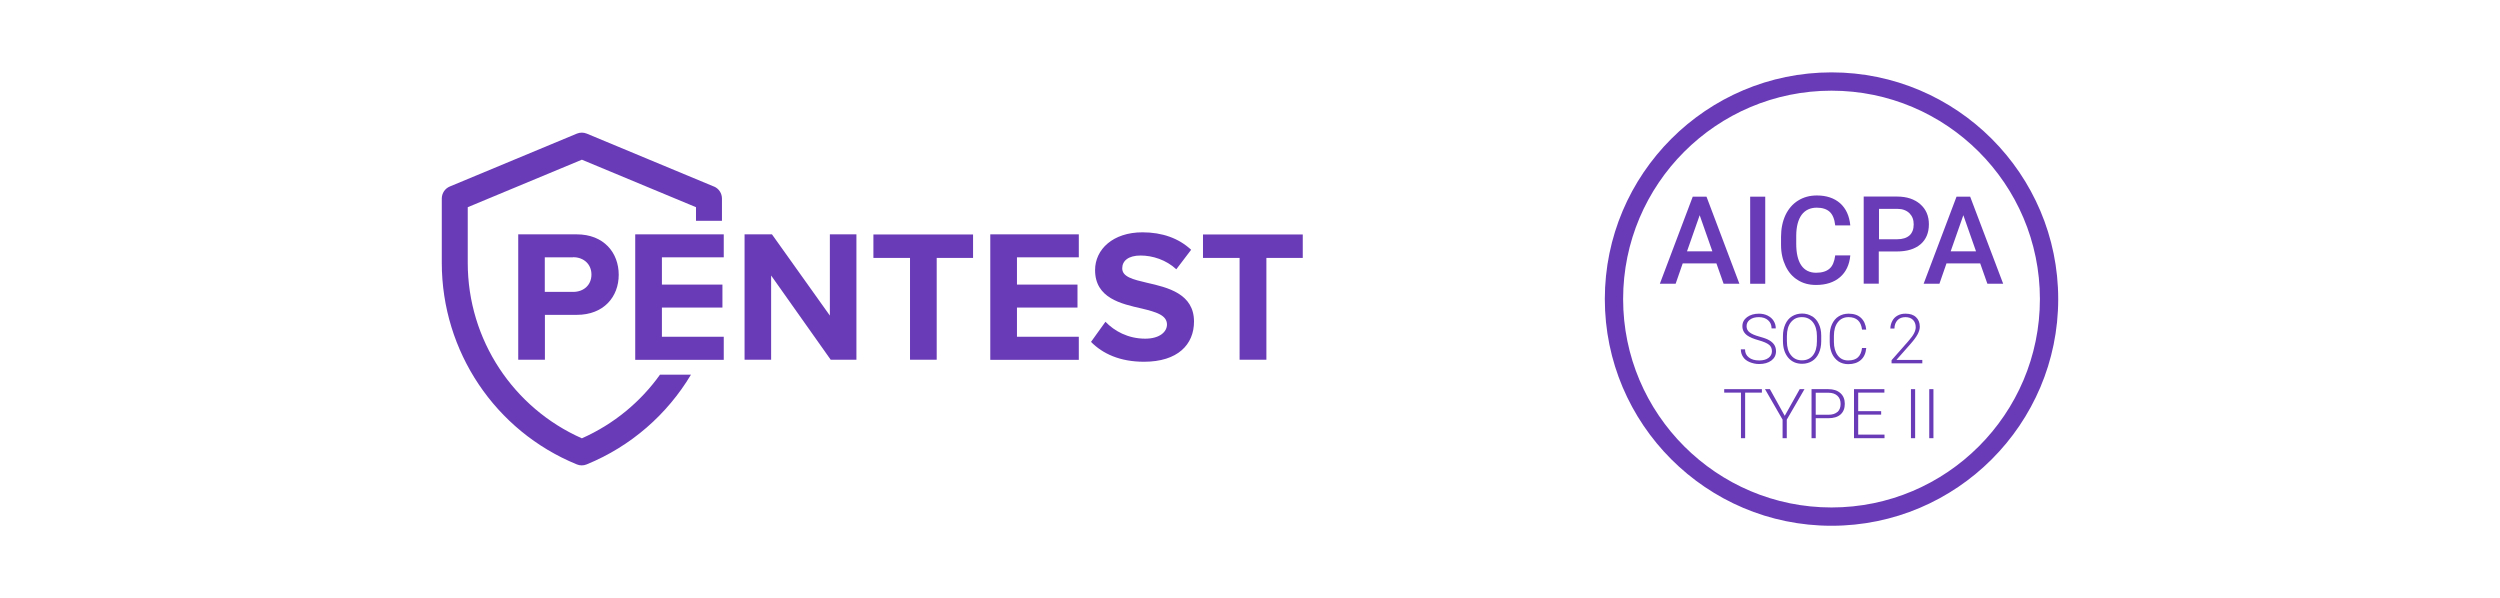 <?xml version="1.0" encoding="UTF-8"?><svg id="a" xmlns="http://www.w3.org/2000/svg" width="208.98" height="50" viewBox="0 0 208.98 50"><path d="M59.67,15.59l-10.62-4.42c-.27-.11-.56-.11-.83,0l-10.62,4.42c-.41.17-.67.57-.67,1.01v5.37c0,7.4,4.46,14.06,11.29,16.85.26.11.56.11.82,0,3.72-1.52,6.74-4.19,8.72-7.5h-2.59c-1.62,2.27-3.85,4.13-6.53,5.32-5.7-2.52-9.54-8.21-9.54-14.67v-4.65l9.54-3.97,9.54,3.97v1.14h2.17v-1.86c0-.44-.26-.84-.67-1.01Z" fill="#693bb7"/><path d="M43.32,30.07v-10.48h4.89c2.27,0,3.51,1.54,3.51,3.38s-1.25,3.35-3.51,3.35h-2.66v3.75h-2.22ZM47.91,21.51h-2.37v2.89h2.37c.88,0,1.53-.57,1.53-1.45s-.66-1.45-1.53-1.45Z" fill="#693bb7"/><path d="M53.1,30.07v-10.48h7.4v1.92h-5.17v2.28h5.06v1.92h-5.06v2.44h5.17v1.93h-7.4Z" fill="#693bb7"/><path d="M69.44,30.07l-4.98-7.04v7.04h-2.22v-10.48h2.29l4.84,6.79v-6.79h2.22v10.48h-2.15,0Z" fill="#693bb7"/><path d="M76.07,30.07v-8.51h-3.06v-1.96h8.33v1.96h-3.04v8.51h-2.24Z" fill="#693bb7"/><path d="M82.78,30.07v-10.48h7.4v1.92h-5.17v2.28h5.06v1.92h-5.06v2.44h5.17v1.93h-7.4Z" fill="#693bb7"/><path d="M92.41,26.9c.74.77,1.88,1.41,3.32,1.41,1.22,0,1.82-.58,1.82-1.18,0-.79-.91-1.05-2.11-1.34-1.71-.39-3.9-.86-3.9-3.21,0-1.74,1.5-3.16,3.96-3.16,1.66,0,3.04.5,4.07,1.46l-1.24,1.63c-.85-.79-1.98-1.15-2.99-1.15s-1.53.44-1.53,1.07c0,.71.88.93,2.08,1.21,1.72.39,3.92.91,3.92,3.24,0,1.92-1.36,3.36-4.18,3.36-2.01,0-3.45-.67-4.43-1.66l1.22-1.7h0Z" fill="#693bb7"/><path d="M103.62,30.07v-8.51h-3.06v-1.96h8.34v1.96h-3.04v8.51h-2.24Z" fill="#693bb7"/><path d="M142.64,16.44h-1.14l-2.75,7.28h1.32l.59-1.7h2.82l.6,1.7h1.32l-2.75-7.28ZM141.02,21.01l1.06-3.02,1.06,3.02h-2.11Z" fill="#693bb7"/><rect x="146.3" y="16.44" width="1.26" height="7.28" fill="#693bb7"/><path d="M150.28,23.41c.44.28.95.41,1.53.41.83,0,1.5-.22,2-.65.5-.43.79-1.04.86-1.82h0s-1.26,0-1.26,0c-.07.52-.22.89-.48,1.11-.25.22-.62.34-1.12.34-.54,0-.96-.21-1.24-.62-.28-.41-.42-1.02-.42-1.8v-.65c0-.78.16-1.37.45-1.77.3-.4.72-.6,1.27-.6.47,0,.83.12,1.08.35.25.23.4.61.46,1.13h1.26c-.08-.8-.36-1.41-.85-1.85-.49-.43-1.14-.65-1.94-.65-.6,0-1.12.14-1.58.43-.45.28-.8.69-1.05,1.21-.24.52-.37,1.13-.37,1.82v.68c0,.67.14,1.26.38,1.76.24.51.58.9,1.02,1.17Z" fill="#693bb7"/><path d="M157.06,21.02h0s1.51,0,1.51,0c.84,0,1.5-.2,1.97-.6.47-.4.7-.97.7-1.67s-.24-1.26-.72-1.68c-.48-.42-1.12-.64-1.94-.64h-2.79v7.28h1.26v-2.7ZM157.06,17.46h1.56c.42,0,.75.13.99.36.24.24.36.54.36.94s-.12.71-.35.92c-.24.21-.58.32-1.03.32h-1.52v-2.54Z" fill="#693bb7"/><path d="M164.69,16.44h-1.14l-2.75,7.28h1.32l.59-1.7h2.82l.6,1.7h1.32l-2.76-7.28ZM163.06,21.01l1.06-3.02,1.06,3.02h-2.11Z" fill="#693bb7"/><path d="M147.05,30.13c-.36,0-.65-.08-.86-.25-.22-.17-.32-.39-.32-.68h-.35c0,.24.06.45.19.64.12.19.31.33.55.43.24.1.51.16.79.16.42,0,.76-.1,1.02-.29.26-.2.39-.45.39-.78,0-.21-.05-.38-.14-.53-.1-.15-.24-.28-.43-.39-.19-.11-.47-.21-.84-.31-.37-.1-.64-.22-.8-.35-.17-.13-.25-.3-.25-.51,0-.23.09-.41.28-.55.19-.14.43-.21.75-.21s.58.09.77.26c.19.17.29.39.29.68h.35c0-.23-.06-.44-.18-.63-.12-.19-.28-.33-.5-.44s-.46-.16-.73-.16c-.4,0-.73.1-.99.29-.26.2-.39.44-.39.76s.14.58.42.78c.2.14.5.27.93.39s.72.25.88.38.24.31.24.54h0c0,.23-.1.42-.29.56s-.45.21-.77.21Z" fill="#693bb7"/><path d="M151.47,26.44c-.24-.15-.52-.23-.83-.23s-.59.08-.84.23-.43.38-.56.66c-.13.29-.2.62-.2.99v.42c0,.58.15,1.04.44,1.39.29.34.68.51,1.16.51.32,0,.6-.08.84-.23.24-.15.43-.37.56-.66.13-.29.2-.62.2-.99h0s0-.49,0-.49c0-.37-.07-.69-.21-.97-.13-.28-.32-.49-.56-.64ZM151.88,28.53c0,.5-.11.89-.33,1.17-.22.28-.53.42-.92.42s-.69-.14-.92-.43c-.23-.28-.34-.67-.34-1.16v-.43c0-.5.11-.89.34-1.17.23-.28.52-.42.91-.42s.69.14.92.42c.22.28.34.67.34,1.16v.43Z" fill="#693bb7"/><path d="M156,29.09h-.35c-.04.35-.16.61-.34.78-.18.17-.45.26-.82.26s-.66-.14-.87-.42c-.21-.28-.32-.66-.32-1.13v-.5c0-.49.11-.87.33-1.15.22-.28.52-.42.89-.42.67,0,1.05.35,1.13,1.04h.35c-.04-.42-.19-.75-.44-.98-.25-.24-.6-.35-1.04-.35-.31,0-.59.08-.83.23-.24.15-.42.37-.55.65-.13.28-.19.6-.19.97v.53c0,.36.07.68.19.96.13.28.31.49.54.65.23.15.5.23.81.23.44,0,.78-.11,1.05-.34s.42-.56.46-.99Z" fill="#693bb7"/><path d="M158.53,30.08l1.14-1.29c.3-.34.51-.62.63-.85.12-.23.18-.44.18-.63,0-.34-.11-.61-.32-.8-.21-.2-.5-.29-.88-.29-.25,0-.46.05-.66.16s-.34.26-.44.45c-.1.19-.16.4-.16.63h.34c0-.28.09-.51.25-.69.17-.18.4-.26.67-.26s.48.08.63.23c.15.15.23.36.23.61,0,.16-.05.33-.14.51s-.25.4-.48.66l-1.4,1.59v.26h2.57v-.28h-2.15Z" fill="#693bb7"/><polygon points="160.68 30.36 160.68 30.36 160.68 30.36 160.68 30.36" fill="#693bb7"/><polygon points="144.13 32.82 145.53 32.82 145.53 36.63 145.88 36.63 145.88 32.82 147.28 32.82 147.28 32.82 147.28 32.53 144.13 32.53 144.13 32.82" fill="#693bb7"/><polygon points="149.19 34.76 147.95 32.53 147.54 32.53 149.01 35.08 149.01 36.63 149.36 36.63 149.36 35.08 150.84 32.53 150.44 32.53 149.19 34.76" fill="#693bb7"/><path d="M152.83,32.53h-1.4v4.1h.35v-1.67h1.04c.45,0,.79-.1,1.03-.31.24-.21.36-.51.36-.89s-.12-.68-.37-.9c-.25-.22-.58-.33-1.01-.33ZM153.6,34.43c-.18.16-.43.24-.77.24h-1.05v-1.84h1.07c.32,0,.57.09.75.26.18.17.26.39.26.68s-.09.51-.26.67Z" fill="#693bb7"/><polygon points="155.33 34.66 157.25 34.66 157.25 34.66 157.25 34.37 155.33 34.37 155.33 32.82 157.52 32.82 157.52 32.53 154.98 32.53 154.98 36.63 157.53 36.63 157.53 36.33 155.33 36.33 155.33 34.66" fill="#693bb7"/><rect x="159.74" y="32.53" width=".35" height="4.1" fill="#693bb7"/><rect x="161.27" y="32.53" width=".35" height="4.1" fill="#693bb7"/><path d="M153.1,6.05c-10.45,0-18.95,8.5-18.95,18.95s8.5,18.95,18.95,18.95h0c10.45,0,18.95-8.5,18.95-18.95s-8.5-18.95-18.95-18.95ZM153.1,42.42c-9.6,0-17.42-7.81-17.42-17.42s7.81-17.42,17.42-17.42,17.42,7.81,17.42,17.42-7.81,17.42-17.42,17.42Z" fill="#693bb7"/></svg>
